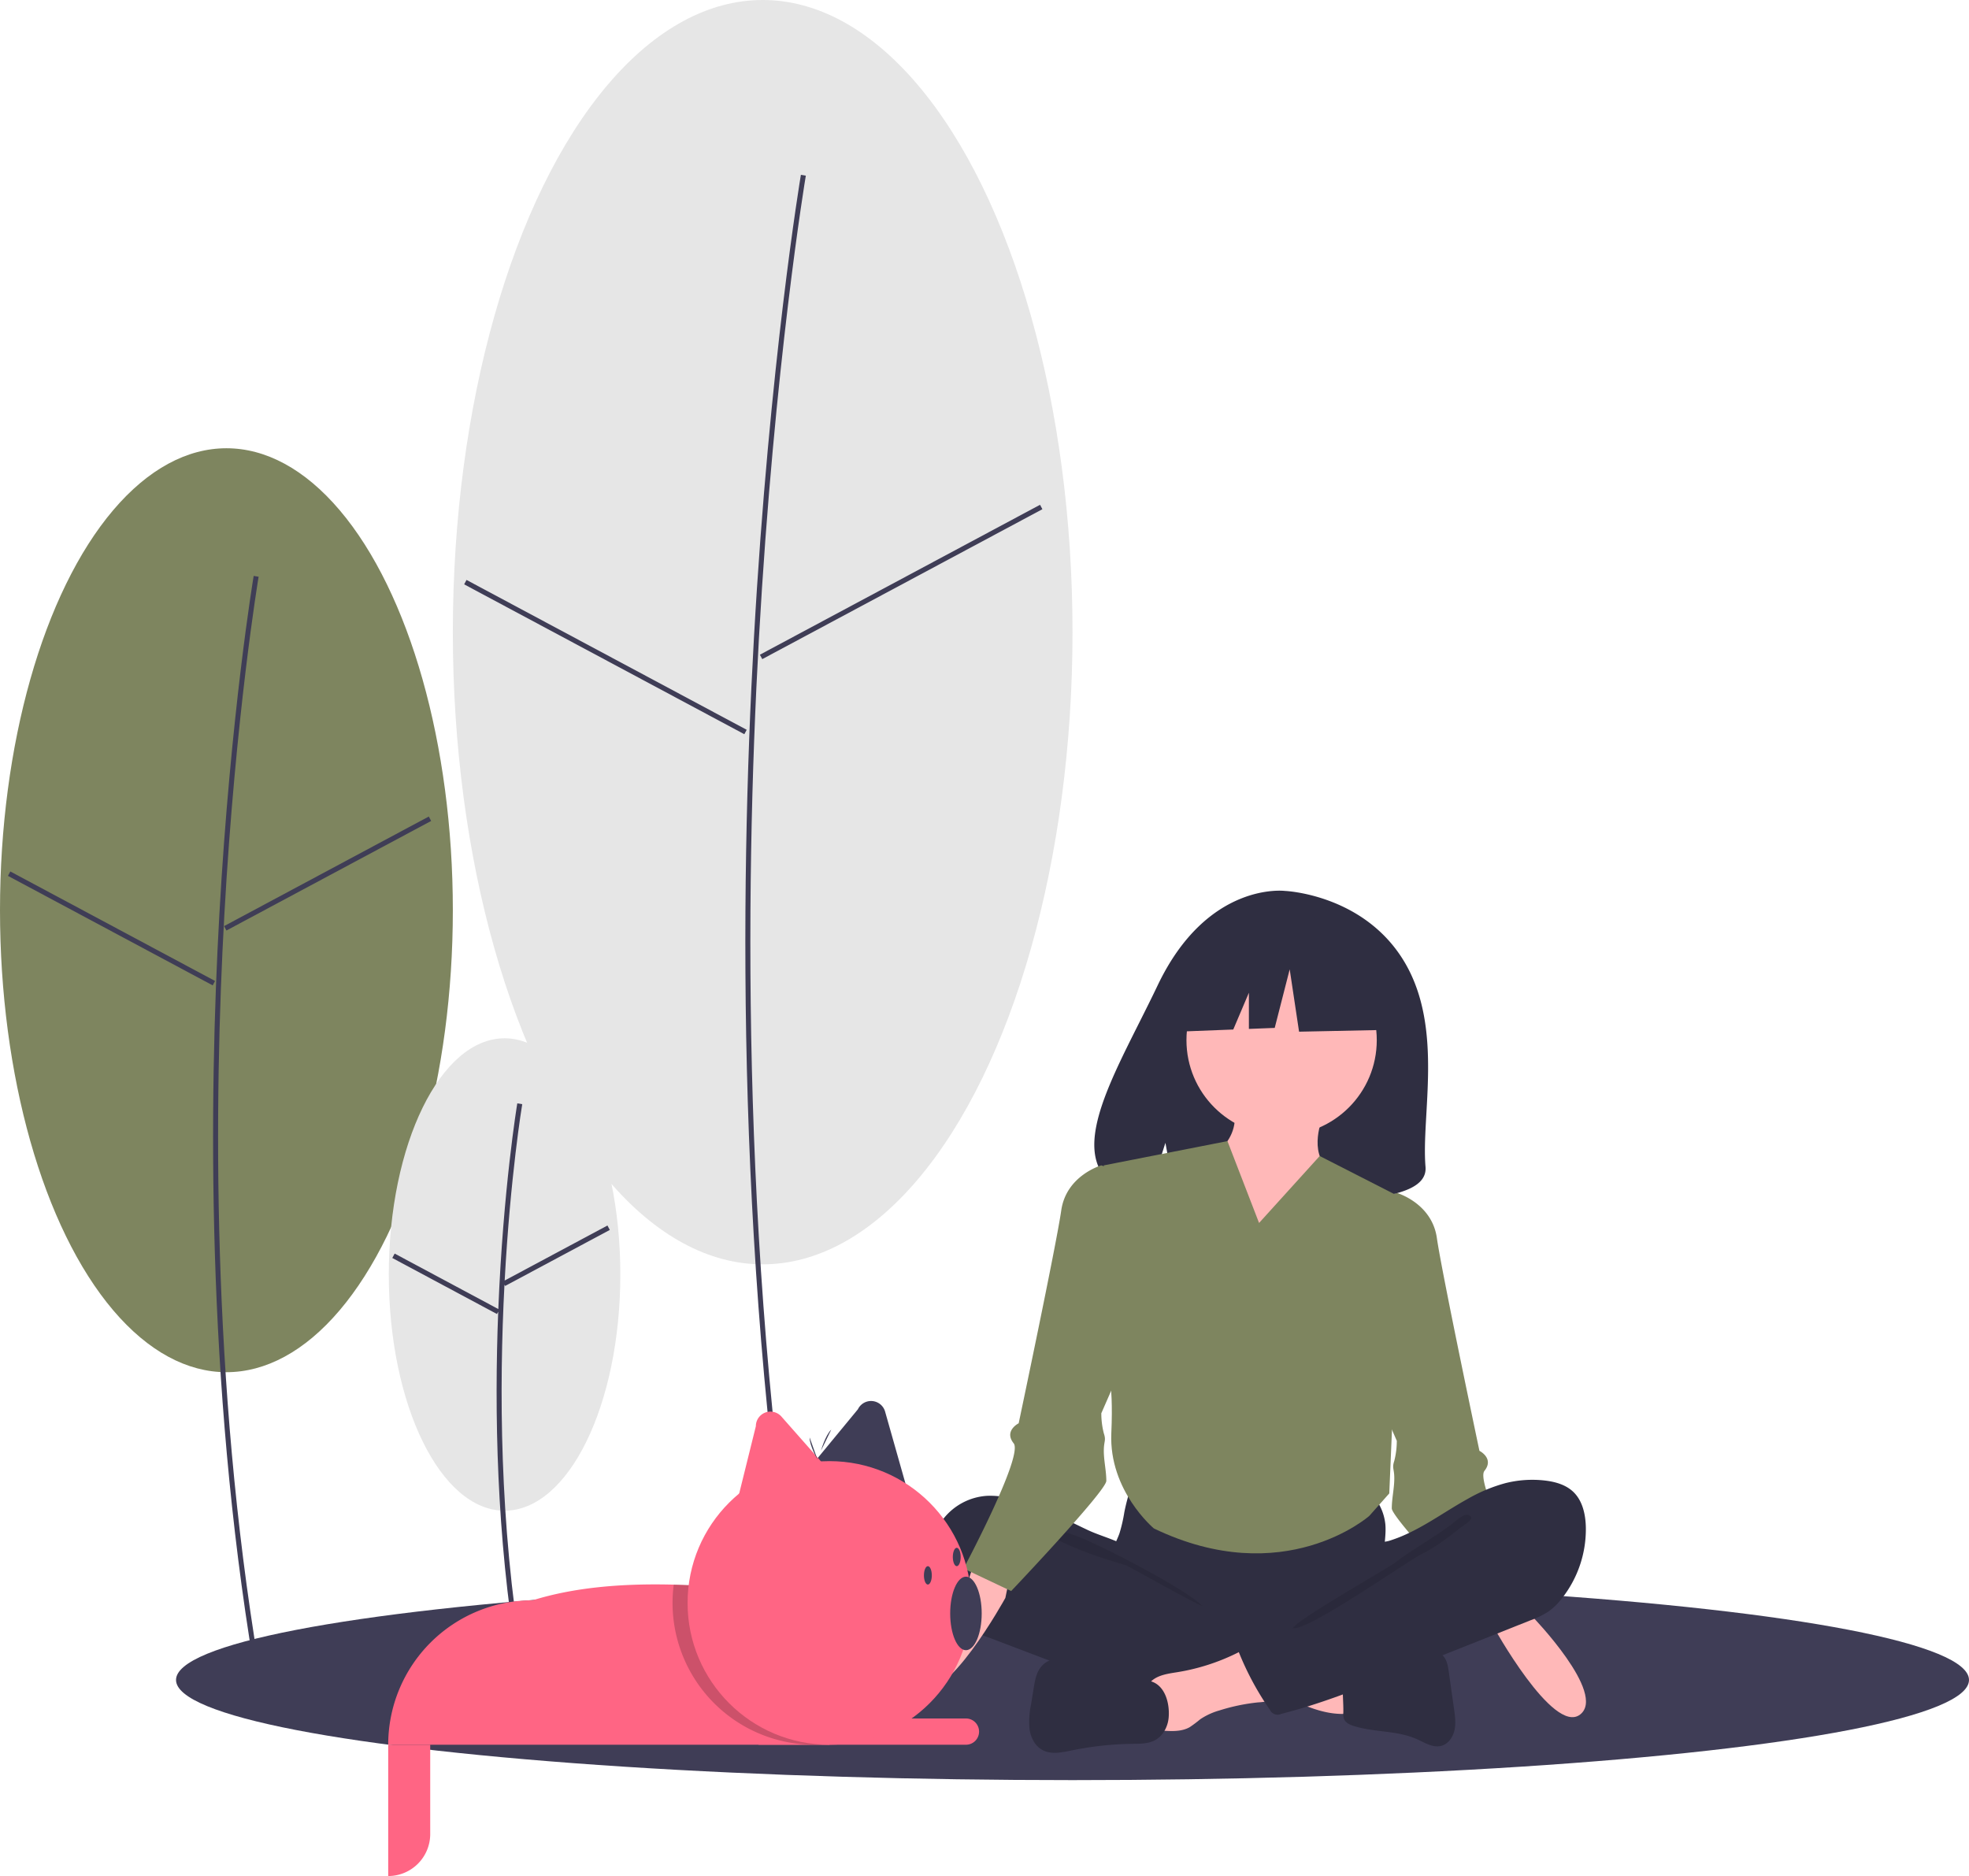 <svg xmlns="http://www.w3.org/2000/svg" xmlns:xlink="http://www.w3.org/1999/xlink" data-name="Layer 1" width="786.295" height="749.197" viewBox="0 0 786.295 749.197"><title>friends</title><ellipse cx="428.295" cy="670.89" rx="358" ry="40" fill="#3f3d56"></ellipse><path d="M812.694,702.031l6.174,19.023s29.736,30.721,18.981,39.048-34.884-35.568-34.884-35.568l-4.447-21.476Z" transform="translate(-206.853 -75.401)" fill="#ffb8b8"></path><path d="M755.647,554.792l9-3s14,4,16,18,17,85,17,85,6,3,2,8,20,50,20,50l-19,9s-38-40-38-44,1-8,1-12-1-4,0-7a32.167,32.167,0,0,0,1-8l-7-16Z" transform="translate(-206.853 -75.401)" fill="#7e855f"></path><ellipse cx="90.418" cy="363.498" rx="90.418" ry="184.489" fill="#7e855f"></ellipse><path d="M296.44,440.813c4.51-80.307,13.598-134.551,13.689-135.09l-1.972-.334c-.091.539-9.195,54.871-13.712,135.281-4.169,74.214-5.175,186.467,13.712,299.786l1.973-.328C291.275,627.001,292.279,514.918,296.44,440.813Z" transform="translate(-206.853 -75.401)" fill="#3f3d56"></path><rect x="291.316" y="423.245" width="92.725" height="2" transform="translate(-367.087 134.151) rotate(-28.157)" fill="#3f3d56"></rect><rect x="250.382" y="399.802" width="2" height="92.725" transform="translate(-467.456 381.993) rotate(-61.858)" fill="#3f3d56"></rect><ellipse cx="304.565" cy="252.458" rx="123.73" ry="252.458" fill="#e6e6e6"></ellipse><path d="M509.915,330.446c6.173-109.911,18.611-184.152,18.736-184.889l-1.972-.334c-.125.738-12.579,75.065-18.759,185.08-5.705,101.538-7.081,255.118,18.759,410.153l1.973-.328C502.844,585.284,504.218,431.875,509.915,330.446Z" transform="translate(-206.853 -75.401)" fill="#3f3d56"></path><rect x="503.27" y="306.806" width="126.887" height="2" transform="translate(-285.037 228.452) rotate(-28.157)" fill="#3f3d56"></rect><rect x="447.623" y="274.358" width="2" height="126.887" transform="translate(-267.692 498.664) rotate(-61.858)" fill="#3f3d56"></rect><ellipse cx="201.491" cy="508.968" rx="46.229" ry="94.325" fill="#e6e6e6"></ellipse><path d="M408.303,588.433l.274.512,41.798-22.372-.943-1.764-41.041,21.967c2.271-41.801,6.916-69.863,7.01-70.415l-1.972-.334c-.102.603-5.621,33.927-7.58,82.145L364.455,576.016,363.512,577.78,405.309,600.152l.499-.933c-1.567,39.797-.689,89.56,7.62,139.41l1.973-.328C406.342,683.949,406.143,629.699,408.303,588.433Z" transform="translate(-206.853 -75.401)" fill="#3f3d56"></path><path d="M767.884,459.866c-16.074-27.395-47.876-28.672-47.876-28.672s-30.989-3.997-50.868,37.726c-18.529,38.89-44.101,76.439-4.117,85.543l7.222-22.674,4.473,24.362a155.111,155.111,0,0,0,17.108.295c42.82-1.394,83.599.408,82.286-15.091C774.367,520.752,783.35,486.226,767.884,459.866Z" transform="translate(-206.853 -75.401)" fill="#2f2e41"></path><path d="M655.842,679.301a61.24,61.24,0,0,1-1.949,8.463c-.956,2.712-2.432,5.22-3.307,7.96-2.787,8.734,1.077,18.472,7.247,25.213a40.722,40.722,0,0,0,19.887,11.911c5.566,1.412,11.354,1.615,17.091,1.812,15.885.543,32.178,1.029,47.229-4.12a81.72,81.72,0,0,0,13.722-6.288,10.287,10.287,0,0,0,3.56-2.828c1.148-1.649,1.295-3.786,1.285-5.801-.034-6.792-1.399-13.55-1.075-20.334.18-3.758.877-7.513.534-11.259a20.71,20.71,0,0,0-15.738-17.892c-4.27-.925-8.698-.421-13.046.001a329.789,329.789,0,0,1-33.951,1.531c-11.582-.075-23.093-1.858-34.617-2.044-3.408-.055-3.339,1.005-4.424,4.332A81.605,81.605,0,0,0,655.842,679.301Z" transform="translate(-206.853 -75.401)" fill="#2f2e41"></path><path d="M610.552,673.78a33.989,33.989,0,0,0-9.533-1.022,24.06,24.06,0,0,0-17.379,9.114,24.491,24.491,0,0,0-4.711,19.177,40.533,40.533,0,0,0,3.777,10.412c2.528,5.175,5.56,10.338,10.241,13.655a39.737,39.737,0,0,0,9.038,4.339l24.65,9.367c3.626,1.378,7.253,2.756,10.915,4.034a211.899,211.899,0,0,0,57.013,11.432c5.919.356,11.928.454,17.702-.905a5.749,5.749,0,0,0,3.625-1.976,6.302,6.302,0,0,0,.81-2.699l1.517-10.711a9.047,9.047,0,0,0-.129-4.515c-.695-1.8-2.437-2.932-4.097-3.895-16.206-9.388-35.128-14.568-48.769-27.453-3.211-3.033-5.899-7.842-9.8-9.902-4.424-2.337-9.635-3.67-14.208-5.823C631.217,681.702,621.387,676.293,610.552,673.78Z" transform="translate(-206.853 -75.401)" fill="#2f2e41"></path><path d="M635.162,688.22c8.713,2.754,45.498,21.832,51.804,28.493-.845.307-29.52-15.902-30.381-16.162-7.821-2.368-15.686-4.751-23.114-8.216-1.494-.697-9.707-3.973-9.335-5.875C624.555,684.314,633.615,687.731,635.162,688.22Z" transform="translate(-206.853 -75.401)" opacity="0.1"></path><path d="M743.86,759.842a2.034,2.034,0,0,0,1.381-.41,2.165,2.165,0,0,0,.432-1.603l-.041-14.592c-4.16-1.999-8.813-2.64-13.381-3.256L710.94,737.108c.49.066-3.332,9.258-2.746,10.486,1.033,2.163,8.926,4.08,11.153,5.101C727.091,756.245,735.138,760.148,743.86,759.842Z" transform="translate(-206.853 -75.401)" fill="#ffb8b8"></path><path d="M676.996,743.187c-4.024.646-8.515,1.218-11.121,4.377-3.305,4.006-1.898,9.979-.321,14.942a6.454,6.454,0,0,0,1.371,2.719c1.076,1.071,2.724,1.227,4.233,1.324,3.67.234,7.575.418,10.781-1.398a47.284,47.284,0,0,0,4.188-3.14,26.743,26.743,0,0,1,7.7-3.551,77.279,77.279,0,0,1,15.456-3.213,23.853,23.853,0,0,0,6.089-1.083,6.774,6.774,0,0,0,4.288-4.199c.743-2.652-.785-5.355-2.251-7.681-1.825-2.897-3.759-5.947-6.481-8.08-3.971-3.111-5.935-.723-9.935,1.268A83.779,83.779,0,0,1,676.996,743.187Z" transform="translate(-206.853 -75.401)" fill="#ffb8b8"></path><path d="M666.481,746.842l-25.549-7.617a33.562,33.562,0,0,0-9.508-1.858c-3.24.002-6.63,1.074-8.732,3.562-1.981,2.345-2.548,5.551-3.042,8.591l-1.057,6.504a32.945,32.945,0,0,0-.592,9.988c.483,3.314,2.16,6.625,5.076,8.229,3.536,1.946,7.869.995,11.815.182a127.567,127.567,0,0,1,24.212-2.619c3.058-.037,6.266.002,8.968-1.443,3.212-1.717,5.134-5.348,5.464-9C674.039,755.806,672.203,748.548,666.481,746.842Z" transform="translate(-206.853 -75.401)" fill="#2f2e41"></path><path d="M753.903,740.205c3.312-.586,6.235-2.484,9.409-3.605,4.467-1.577,9.308-1.577,14.041-1.56,1.737.006,3.588.046,5.034,1.017,2.085,1.4,2.619,4.202,2.974,6.702l2.139,15.088c.402,2.838.802,5.752.175,8.548s-2.517,5.492-5.268,6.213c-3.341.876-6.616-1.277-9.771-2.691-7.884-3.534-17.049-2.631-25.27-5.273-1.526-.49-3.16-1.24-3.782-2.728a6.257,6.257,0,0,1-.294-2.607c.141-4.85-.873-11.472.574-16.107C745.165,739.034,750.206,740.205,753.903,740.205Z" transform="translate(-206.853 -75.401)" fill="#2f2e41"></path><path d="M807.971,667.707A43.998,43.998,0,0,1,823.6,666.63c4.178.464,8.483,1.637,11.534,4.554,3.713,3.55,4.906,9.041,5.006,14.201a44.614,44.614,0,0,1-9.56,28.335,25.588,25.588,0,0,1-5.466,5.307,35.846,35.846,0,0,1-7.112,3.457L762.798,744.446c-14.523,5.778-29.097,11.572-44.245,15.381a3.436,3.436,0,0,1-4.64-1.697,115.669,115.669,0,0,1-12.099-22.324,2.018,2.018,0,0,1-.156-1.672,1.984,1.984,0,0,1,.815-.7l39.046-22.629a39.471,39.471,0,0,0,7.947-5.523,19.897,19.897,0,0,0,4.08-5.73c.809-1.705.885-5.729,1.919-6.989,1.012-1.234,4.475-1.332,6.074-1.818a54.821,54.821,0,0,0,6.612-2.521c8.734-3.941,16.512-9.668,24.885-14.282A63.547,63.547,0,0,1,807.971,667.707Z" transform="translate(-206.853 -75.401)" fill="#2f2e41"></path><path d="M785.835,684.606c-6.708,5.082-15.394,9.753-22.043,14.969-2.269,1.78-40.095,23.23-40.63,26.079,6.203,1.054,45.715-26.827,51.368-29.609s10.664-6.705,15.63-10.6c1.265-.992,6.629-3.976,2.996-5.085C791.11,679.737,787.346,683.59,785.835,684.606Z" transform="translate(-206.853 -75.401)" opacity="0.1"></path><circle cx="511.795" cy="415.39" r="38" fill="#ffb8b8"></circle><path d="M734.647,522.792s-6,15,5,21-34,54-34,54l-20-58s17-6,14-22Z" transform="translate(-206.853 -75.401)" fill="#ffb8b8"></path><path d="M709.647,563.792l24.218-26.736,32.782,16.736-5,118-8,9s-34,30-86,5c0,0-18-15-17-38s-2-26-2-26l-1-81,49.371-9.688Z" transform="translate(-206.853 -75.401)" fill="#7e855f"></path><path d="M598.6,691.031l-6.174,19.023S562.69,740.775,573.445,749.102s34.884-35.568,34.884-35.568l4.447-21.476Z" transform="translate(-206.853 -75.401)" fill="#ffb8b8"></path><path d="M655.647,543.792l-9-3s-14,4-16,18-17,85-17,85-6,3-2,8-20,50-20,50l19,9s38-40,38-44-1-8-1-12,1-4,0-7a32.167,32.167,0,0,1-1-8l7-16Z" transform="translate(-206.853 -75.401)" fill="#7e855f"></path><polygon points="553.925 381.823 522.506 365.224 479.119 372.014 470.142 412.005 492.488 411.138 498.73 396.446 498.73 410.895 509.041 410.495 515.026 387.105 518.766 412.005 555.421 411.25 553.925 381.823" fill="#2f2e41"></polygon><path d="M538.057,714.482v57.68h-176.18a57.683,57.683,0,0,1,57.68-57.68c16.52-5.15,35.62-6.79,56.34-6.25C495.447,708.732,516.437,711.182,538.057,714.482Z" transform="translate(-206.853 -75.401)" fill="#ff6584"></path><path d="M306.037,684.178h82.847a5.244,5.244,0,0,1,5.244,5.244v0a5.244,5.244,0,0,1-5.244,5.244H306.037a0,0,0,0,1,0,0v-10.487A0,0,0,0,1,306.037,684.178Z" fill="#3f3d56"></path><path d="M527.238,665.12l22.206-26.918a5.829,5.829,0,0,1,10.865.931l8.757,30.918Z" transform="translate(-206.853 -75.401)" fill="#3f3d56"></path><path d="M500.305,678.829l8.39-33.872a5.829,5.829,0,0,1,10.2-3.857l21.261,24.096Z" transform="translate(-206.853 -75.401)" fill="#ff6584"></path><path d="M155.024,696.762h16.779a0,0,0,0,1,0,0v35.656a16.779,16.779,0,0,1-16.779,16.779h0a0,0,0,0,1,0,0V696.762A0,0,0,0,1,155.024,696.762Z" fill="#ff6584"></path><path d="M302.891,686.275h82.847a5.244,5.244,0,0,1,5.244,5.244v0a5.244,5.244,0,0,1-5.244,5.244H302.891a0,0,0,0,1,0,0V686.275A0,0,0,0,1,302.891,686.275Z" fill="#ff6584"></path><path d="M538.057,714.482v57.36a56.645,56.645,0,0,1-62.16-63.61C495.447,708.732,516.437,711.182,538.057,714.482Z" transform="translate(-206.853 -75.401)" opacity="0.2"></path><circle cx="331.206" cy="640.132" r="56.63" fill="#ff6584"></circle><ellipse cx="385.738" cy="644.327" rx="6.292" ry="14.682" fill="#3f3d56"></ellipse><ellipse cx="370.532" cy="629.121" rx="1.573" ry="3.67" fill="#3f3d56"></ellipse><ellipse cx="382.068" cy="621.78" rx="1.573" ry="3.67" fill="#3f3d56"></ellipse><path d="M533.307,658.273s-3.147-5.475-3.147-8.815" transform="translate(-206.853 -75.401)" fill="#3f3d56"></path><path d="M534.692,654.732s1.715-6.078,4.103-8.413" transform="translate(-206.853 -75.401)" fill="#3f3d56"></path></svg>